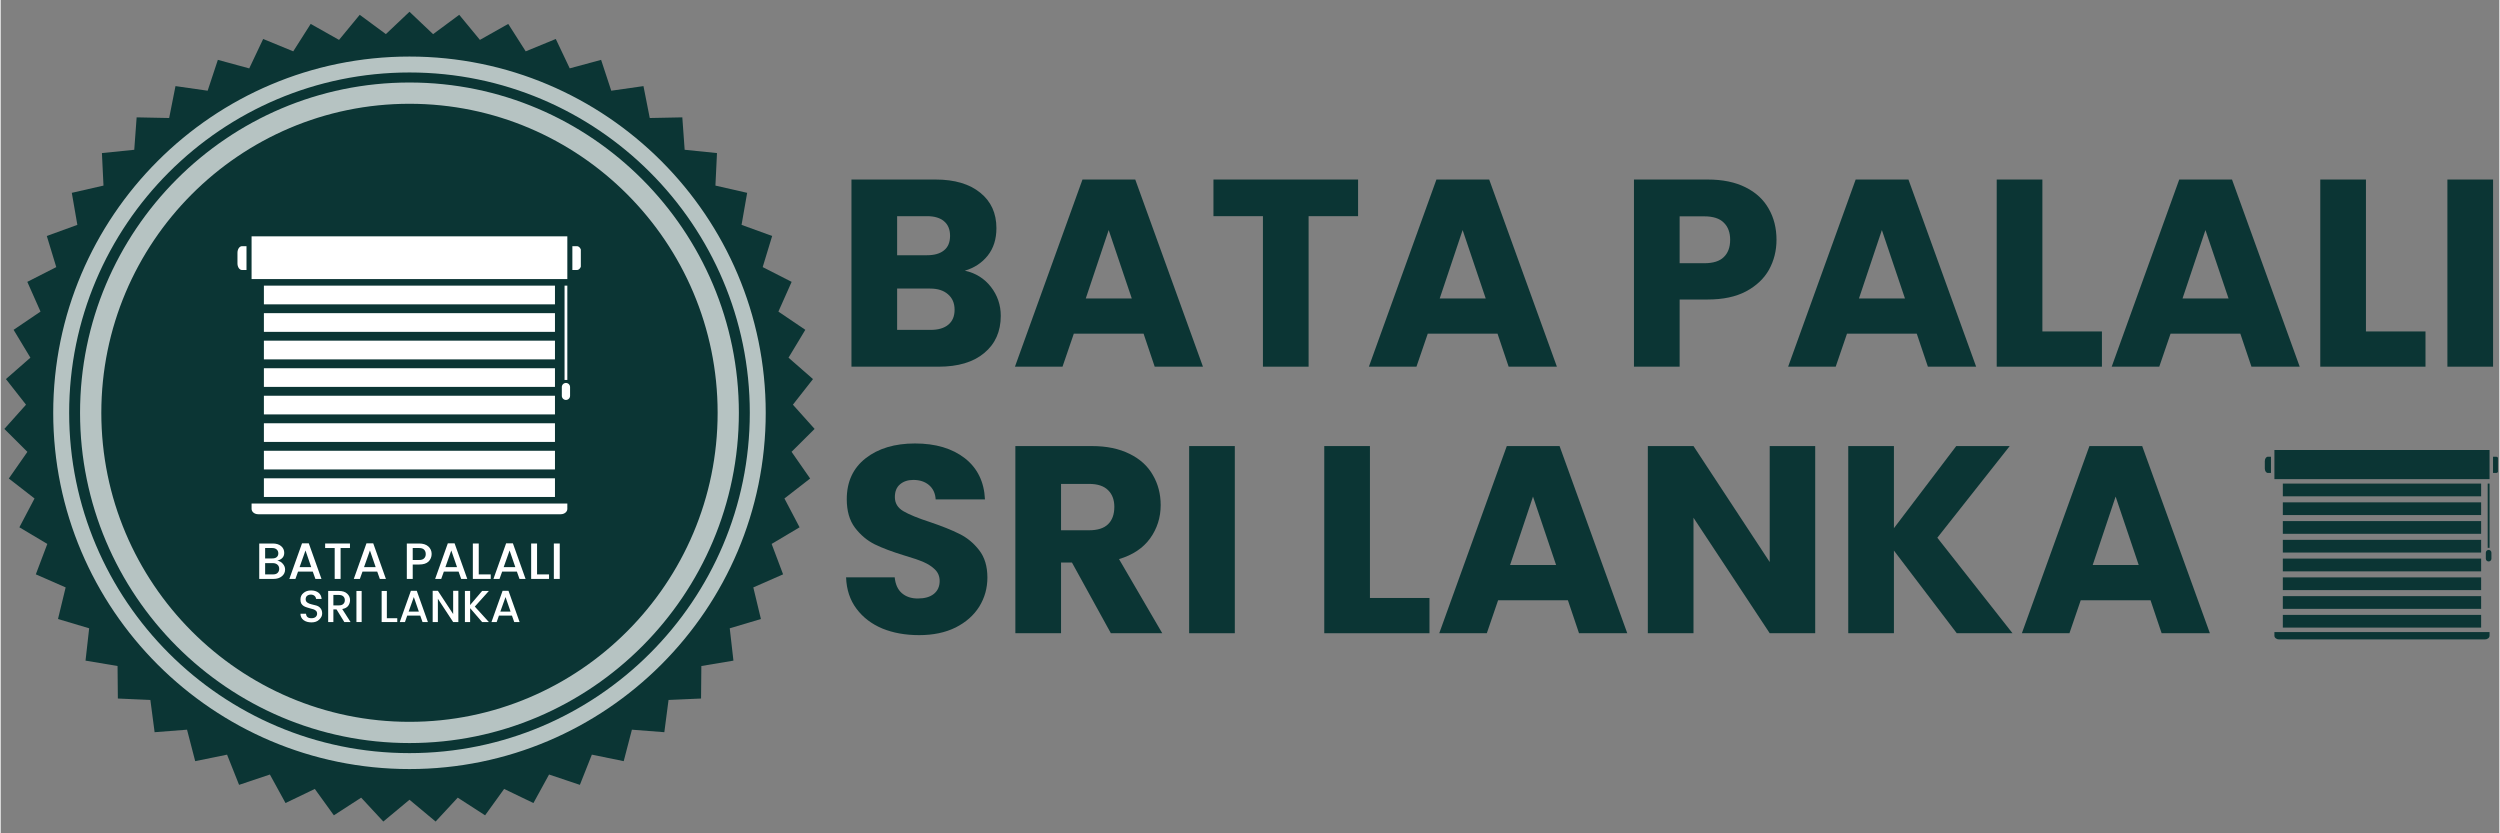 <?xml version="1.0" encoding="UTF-8"?> <svg xmlns="http://www.w3.org/2000/svg" xmlns:xlink="http://www.w3.org/1999/xlink" width="300" zoomAndPan="magnify" viewBox="0 0 224.88 75" height="100" preserveAspectRatio="xMidYMid meet" version="1.0"><rect x="0" y="0" width="224.88" height="75" fill="#808080" stroke="none"/><defs><filter x="0%" y="0%" width="100%" height="100%" id="3b7bfacaac"><feColorMatrix values="0 0 0 0 1 0 0 0 0 1 0 0 0 0 1 0 0 0 1 0" color-interpolation-filters="sRGB"></feColorMatrix></filter><g></g><clipPath id="d16c00b01e"><path d="M 0 1 L 73.586 1 L 73.586 74 L 0 74 Z M 0 1 " clip-rule="nonzero"></path></clipPath><mask id="f4db8384c8"><g filter="url(#3b7bfacaac)"><rect x="-22.488" width="269.856" fill="#000000" y="-7.5" height="90" fill-opacity="0.7"></rect></g></mask><clipPath id="426f4523a4"><path d="M 1 0.215 L 60.684 0.215 L 60.684 60 L 1 60 Z M 1 0.215 " clip-rule="nonzero"></path></clipPath><clipPath id="9567471f5b"><rect x="0" width="61" y="0" height="61"></rect></clipPath><mask id="102a091f80"><g filter="url(#3b7bfacaac)"><rect x="-22.488" width="269.856" fill="#000000" y="-7.5" height="90" fill-opacity="0.7"></rect></g></mask><clipPath id="ebb33a5560"><path d="M 0.559 1 L 65 1 L 65 65.344 L 0.559 65.344 Z M 0.559 1 " clip-rule="nonzero"></path></clipPath><clipPath id="d16087c7d5"><rect x="0" width="66" y="0" height="66"></rect></clipPath><clipPath id="74c94142bf"><path d="M 22 21.27 L 51 21.27 L 51 26 L 22 26 Z M 22 21.27 " clip-rule="nonzero"></path></clipPath><clipPath id="2279752f20"><path d="M 51 22 L 52.215 22 L 52.215 25 L 51 25 Z M 51 22 " clip-rule="nonzero"></path></clipPath><clipPath id="489cf82d6d"><path d="M 22.562 45.309 L 51 45.309 L 51 46.281 L 22.562 46.281 Z M 22.562 45.309 " clip-rule="nonzero"></path></clipPath><clipPath id="a19bb656fb"><path d="M 21.309 22 L 23 22 L 23 25 L 21.309 25 Z M 21.309 22 " clip-rule="nonzero"></path></clipPath><clipPath id="cd6380db82"><path d="M 220 16 L 224.762 16 L 224.762 34 L 220 34 Z M 220 16 " clip-rule="nonzero"></path></clipPath><clipPath id="5e6a5eb71f"><path d="M 204 40.5 L 224 40.5 L 224 44 L 204 44 Z M 204 40.5 " clip-rule="nonzero"></path></clipPath><clipPath id="41937d1bee"><path d="M 224 41 L 224.754 41 L 224.754 43 L 224 43 Z M 224 41 " clip-rule="nonzero"></path></clipPath><clipPath id="25a2eb323d"><path d="M 204.625 56.879 L 224 56.879 L 224 57.543 L 204.625 57.543 Z M 204.625 56.879 " clip-rule="nonzero"></path></clipPath><clipPath id="c21603a590"><path d="M 203.766 41 L 205 41 L 205 43 L 203.766 43 Z M 203.766 41 " clip-rule="nonzero"></path></clipPath><clipPath id="1e1da47fa2"><path d="M 223 49 L 224.754 49 L 224.754 51 L 223 51 Z M 223 49 " clip-rule="nonzero"></path></clipPath></defs><g clip-path="url(#d16c00b01e)"><path fill="#0b3534" d="M 71.18 40.664 L 73.254 38.602 L 71.301 36.422 L 73.109 34.117 L 70.906 32.191 L 72.418 29.684 L 69.996 28.043 L 71.188 25.367 L 68.582 24.039 L 69.434 21.238 L 66.68 20.238 L 67.184 17.355 L 64.328 16.703 L 64.469 13.777 L 61.559 13.48 L 61.348 10.562 L 58.418 10.621 L 57.852 7.75 L 54.953 8.164 L 54.039 5.387 L 51.215 6.152 L 49.961 3.508 L 47.254 4.621 L 45.68 2.152 L 43.133 3.59 L 41.27 1.332 L 38.918 3.074 L 36.793 1.059 L 34.668 3.07 L 32.316 1.332 L 30.453 3.59 L 27.902 2.152 L 26.332 4.621 L 23.625 3.508 L 22.371 6.156 L 19.547 5.387 L 18.629 8.164 L 15.734 7.75 L 15.164 10.621 L 12.238 10.562 L 12.023 13.48 L 9.113 13.777 L 9.254 16.703 L 6.402 17.355 L 6.902 20.238 L 4.152 21.238 L 5.004 24.039 L 2.398 25.367 L 3.586 28.043 L 1.164 29.684 L 2.676 32.191 L 0.473 34.117 L 2.281 36.422 L 0.332 38.602 L 2.406 40.668 L 0.734 43.066 L 3.047 44.863 L 1.684 47.457 L 4.199 48.953 L 3.164 51.691 L 5.848 52.867 L 5.16 55.711 L 7.965 56.547 L 7.637 59.457 L 10.52 59.941 L 10.547 62.867 L 13.473 62.996 L 13.855 65.898 L 16.773 65.672 L 17.508 68.504 L 20.375 67.918 L 21.457 70.637 L 24.23 69.707 L 25.637 72.273 L 28.273 71.004 L 29.988 73.379 L 32.445 71.789 L 34.438 73.938 L 36.793 71.977 L 39.145 73.938 L 41.137 71.789 L 43.598 73.379 L 45.312 71.004 L 47.949 72.273 L 49.355 69.707 L 52.129 70.637 L 53.207 67.918 L 56.074 68.504 L 56.812 65.672 L 59.73 65.898 L 60.109 62.996 L 63.035 62.867 L 63.062 59.941 L 65.949 59.457 L 65.617 56.547 L 68.422 55.711 L 67.738 52.867 L 70.418 51.691 L 69.387 48.953 L 71.902 47.457 L 70.539 44.863 L 72.852 43.066 Z M 71.18 40.664 " fill-opacity="1" fill-rule="nonzero"></path></g><g mask="url(#f4db8384c8)"><g transform="matrix(1, 0, 0, 1, 6, 7)"><g clip-path="url(#9567471f5b)"><g clip-path="url(#426f4523a4)"><path fill="#ffffff" d="M 30.793 59.875 C 14.445 59.875 1.145 46.543 1.145 30.152 C 1.145 13.762 14.445 0.426 30.793 0.426 C 47.137 0.426 60.438 13.762 60.438 30.152 C 60.438 46.543 47.137 59.875 30.793 59.875 Z M 30.793 2.34 C 15.5 2.34 3.059 14.816 3.059 30.152 C 3.059 45.488 15.5 57.965 30.793 57.965 C 46.086 57.965 58.527 45.488 58.527 30.152 C 58.527 14.816 46.086 2.34 30.793 2.34 Z M 30.793 2.34 " fill-opacity="1" fill-rule="nonzero"></path></g></g></g></g><g mask="url(#102a091f80)"><g transform="matrix(1, 0, 0, 1, 4, 4)"><g clip-path="url(#d16087c7d5)"><g clip-path="url(#ebb33a5560)"><path fill="#ffffff" d="M 32.793 65.215 C 15.113 65.215 0.73 50.832 0.73 33.152 C 0.73 15.473 15.113 1.09 32.793 1.09 C 50.473 1.09 64.855 15.473 64.855 33.152 C 64.855 50.832 50.473 65.215 32.793 65.215 Z M 32.793 2.523 C 15.902 2.523 2.164 16.262 2.164 33.152 C 2.164 50.039 15.902 63.781 32.793 63.781 C 49.68 63.781 63.422 50.039 63.422 33.152 C 63.422 16.262 49.68 2.523 32.793 2.523 Z M 32.793 2.523 " fill-opacity="1" fill-rule="nonzero"></path></g></g></g></g><g fill="#ffffff" fill-opacity="1"><g transform="translate(22.927, 52.103)"><g><path d="M 0.344 -3.188 L 1.562 -3.188 C 1.883 -3.188 2.133 -3.109 2.312 -2.953 C 2.5 -2.797 2.594 -2.594 2.594 -2.344 C 2.594 -1.988 2.383 -1.754 1.969 -1.641 C 2.176 -1.609 2.344 -1.516 2.469 -1.359 C 2.602 -1.211 2.672 -1.039 2.672 -0.844 C 2.672 -0.594 2.57 -0.391 2.375 -0.234 C 2.188 -0.078 1.938 0 1.625 0 L 0.344 0 Z M 0.875 -2.781 L 0.875 -1.844 L 1.516 -1.844 C 1.68 -1.844 1.812 -1.879 1.906 -1.953 C 2.008 -2.035 2.062 -2.148 2.062 -2.297 C 2.062 -2.453 2.008 -2.57 1.906 -2.656 C 1.812 -2.738 1.68 -2.781 1.516 -2.781 Z M 0.875 -0.406 L 1.578 -0.406 C 1.754 -0.406 1.891 -0.445 1.984 -0.531 C 2.086 -0.625 2.141 -0.75 2.141 -0.906 C 2.141 -1.07 2.086 -1.195 1.984 -1.281 C 1.879 -1.375 1.738 -1.422 1.562 -1.422 L 0.875 -1.422 Z M 0.875 -0.406 "></path></g></g></g><g fill="#ffffff" fill-opacity="1"><g transform="translate(25.825, 52.103)"><g><path d="M 2.5 0 L 2.266 -0.656 L 0.938 -0.656 L 0.703 0 L 0.156 0 L 1.297 -3.203 L 1.906 -3.203 L 3.047 0 Z M 1.078 -1.062 L 2.125 -1.062 L 1.609 -2.562 Z M 1.078 -1.062 "></path></g></g></g><g fill="#ffffff" fill-opacity="1"><g transform="translate(29.031, 52.103)"><g><path d="M 0.172 -2.781 L 0.172 -3.188 L 2.406 -3.188 L 2.406 -2.781 L 1.562 -2.781 L 1.562 0 L 1.031 0 L 1.031 -2.781 Z M 0.172 -2.781 "></path></g></g></g><g fill="#ffffff" fill-opacity="1"><g transform="translate(31.625, 52.103)"><g><path d="M 2.5 0 L 2.266 -0.656 L 0.938 -0.656 L 0.703 0 L 0.156 0 L 1.297 -3.203 L 1.906 -3.203 L 3.047 0 Z M 1.078 -1.062 L 2.125 -1.062 L 1.609 -2.562 Z M 1.078 -1.062 "></path></g></g></g><g fill="#ffffff" fill-opacity="1"><g transform="translate(34.83, 52.103)"><g></g></g></g><g fill="#ffffff" fill-opacity="1"><g transform="translate(36.21, 52.103)"><g><path d="M 1.453 -3.188 C 1.805 -3.188 2.082 -3.098 2.281 -2.922 C 2.477 -2.742 2.578 -2.52 2.578 -2.25 C 2.578 -1.977 2.484 -1.75 2.297 -1.562 C 2.109 -1.383 1.828 -1.297 1.453 -1.297 L 0.875 -1.297 L 0.875 0 L 0.344 0 L 0.344 -3.188 Z M 0.875 -1.703 L 1.453 -1.703 C 1.648 -1.703 1.797 -1.75 1.891 -1.844 C 1.992 -1.938 2.047 -2.066 2.047 -2.234 C 2.047 -2.41 1.992 -2.547 1.891 -2.641 C 1.797 -2.734 1.648 -2.781 1.453 -2.781 L 0.875 -2.781 Z M 0.875 -1.703 "></path></g></g></g><g fill="#ffffff" fill-opacity="1"><g transform="translate(38.947, 52.103)"><g><path d="M 2.5 0 L 2.266 -0.656 L 0.938 -0.656 L 0.703 0 L 0.156 0 L 1.297 -3.203 L 1.906 -3.203 L 3.047 0 Z M 1.078 -1.062 L 2.125 -1.062 L 1.609 -2.562 Z M 1.078 -1.062 "></path></g></g></g><g fill="#ffffff" fill-opacity="1"><g transform="translate(42.152, 52.103)"><g><path d="M 0.344 -3.188 L 0.875 -3.188 L 0.875 -0.406 L 1.953 -0.406 L 1.953 0 L 0.344 0 Z M 0.344 -3.188 "></path></g></g></g><g fill="#ffffff" fill-opacity="1"><g transform="translate(44.194, 52.103)"><g><path d="M 2.5 0 L 2.266 -0.656 L 0.938 -0.656 L 0.703 0 L 0.156 0 L 1.297 -3.203 L 1.906 -3.203 L 3.047 0 Z M 1.078 -1.062 L 2.125 -1.062 L 1.609 -2.562 Z M 1.078 -1.062 "></path></g></g></g><g fill="#ffffff" fill-opacity="1"><g transform="translate(47.4, 52.103)"><g><path d="M 0.344 -3.188 L 0.875 -3.188 L 0.875 -0.406 L 1.953 -0.406 L 1.953 0 L 0.344 0 Z M 0.344 -3.188 "></path></g></g></g><g fill="#ffffff" fill-opacity="1"><g transform="translate(49.442, 52.103)"><g><path d="M 0.344 0 L 0.344 -3.188 L 0.875 -3.188 L 0.875 0 Z M 0.344 0 "></path></g></g></g><g fill="#ffffff" fill-opacity="1"><g transform="translate(26.747, 55.984)"><g><path d="M 1.172 -2.469 C 1.035 -2.469 0.922 -2.43 0.828 -2.359 C 0.742 -2.285 0.703 -2.18 0.703 -2.047 C 0.703 -1.922 0.754 -1.82 0.859 -1.75 C 0.961 -1.676 1.086 -1.625 1.234 -1.594 C 1.379 -1.562 1.523 -1.523 1.672 -1.484 C 1.816 -1.441 1.938 -1.363 2.031 -1.25 C 2.133 -1.133 2.188 -0.973 2.188 -0.766 C 2.188 -0.566 2.098 -0.383 1.922 -0.219 C 1.754 -0.051 1.523 0.031 1.234 0.031 C 0.941 0.031 0.703 -0.035 0.516 -0.172 C 0.328 -0.316 0.234 -0.508 0.234 -0.75 L 0.734 -0.75 C 0.742 -0.625 0.785 -0.523 0.859 -0.453 C 0.941 -0.379 1.062 -0.344 1.219 -0.344 C 1.375 -0.344 1.5 -0.379 1.594 -0.453 C 1.688 -0.535 1.734 -0.633 1.734 -0.75 C 1.734 -0.863 1.703 -0.945 1.641 -1 C 1.586 -1.062 1.516 -1.109 1.422 -1.141 C 1.336 -1.172 1.242 -1.195 1.141 -1.219 C 1.035 -1.25 0.93 -1.281 0.828 -1.312 C 0.723 -1.344 0.625 -1.383 0.531 -1.438 C 0.445 -1.488 0.375 -1.562 0.312 -1.656 C 0.258 -1.758 0.234 -1.883 0.234 -2.031 C 0.234 -2.27 0.32 -2.461 0.5 -2.609 C 0.676 -2.766 0.906 -2.844 1.188 -2.844 C 1.469 -2.844 1.691 -2.773 1.859 -2.641 C 2.023 -2.516 2.117 -2.328 2.141 -2.078 L 1.641 -2.078 C 1.629 -2.191 1.582 -2.285 1.5 -2.359 C 1.414 -2.43 1.305 -2.469 1.172 -2.469 Z M 1.172 -2.469 "></path></g></g></g><g fill="#ffffff" fill-opacity="1"><g transform="translate(29.178, 55.984)"><g><path d="M 0.766 -1.141 L 0.766 0 L 0.297 0 L 0.297 -2.797 L 1.266 -2.797 C 1.586 -2.797 1.832 -2.719 2 -2.562 C 2.176 -2.406 2.266 -2.207 2.266 -1.969 C 2.266 -1.781 2.207 -1.609 2.094 -1.453 C 1.977 -1.305 1.801 -1.211 1.562 -1.172 L 2.312 0 L 1.75 0 L 1.047 -1.141 Z M 0.766 -2.438 L 0.766 -1.5 L 1.266 -1.5 C 1.441 -1.5 1.57 -1.539 1.656 -1.625 C 1.75 -1.707 1.797 -1.82 1.797 -1.969 C 1.797 -2.113 1.75 -2.227 1.656 -2.312 C 1.57 -2.395 1.441 -2.438 1.266 -2.438 Z M 0.766 -2.438 "></path></g></g></g><g fill="#ffffff" fill-opacity="1"><g transform="translate(31.722, 55.984)"><g><path d="M 0.297 0 L 0.297 -2.797 L 0.766 -2.797 L 0.766 0 Z M 0.297 0 "></path></g></g></g><g fill="#ffffff" fill-opacity="1"><g transform="translate(32.784, 55.984)"><g></g></g></g><g fill="#ffffff" fill-opacity="1"><g transform="translate(33.991, 55.984)"><g><path d="M 0.297 -2.797 L 0.766 -2.797 L 0.766 -0.344 L 1.703 -0.344 L 1.703 0 L 0.297 0 Z M 0.297 -2.797 "></path></g></g></g><g fill="#ffffff" fill-opacity="1"><g transform="translate(35.778, 55.984)"><g><path d="M 2.188 0 L 1.984 -0.578 L 0.812 -0.578 L 0.609 0 L 0.141 0 L 1.141 -2.812 L 1.672 -2.812 L 2.672 0 Z M 0.938 -0.938 L 1.859 -0.938 L 1.406 -2.25 Z M 0.938 -0.938 "></path></g></g></g><g fill="#ffffff" fill-opacity="1"><g transform="translate(38.583, 55.984)"><g><path d="M 2.141 -2.812 L 2.609 -2.812 L 2.609 0 L 2.141 0 L 0.766 -2.094 L 0.766 0 L 0.297 0 L 0.297 -2.812 L 0.766 -2.812 L 2.141 -0.719 Z M 2.141 -2.812 "></path></g></g></g><g fill="#ffffff" fill-opacity="1"><g transform="translate(41.485, 55.984)"><g><path d="M 0.766 0 L 0.297 0 L 0.297 -2.797 L 0.766 -2.797 L 0.766 -1.531 L 1.844 -2.797 L 2.453 -2.797 L 1.188 -1.391 L 2.453 0 L 1.844 0 L 0.766 -1.25 Z M 0.766 0 "></path></g></g></g><g fill="#ffffff" fill-opacity="1"><g transform="translate(44.032, 55.984)"><g><path d="M 2.188 0 L 1.984 -0.578 L 0.812 -0.578 L 0.609 0 L 0.141 0 L 1.141 -2.812 L 1.672 -2.812 L 2.672 0 Z M 0.938 -0.938 L 1.859 -0.938 L 1.406 -2.25 Z M 0.938 -0.938 "></path></g></g></g><g clip-path="url(#74c94142bf)"><path fill="#ffffff" d="M 51 21.27 L 22.582 21.27 L 22.582 25.117 L 51 25.117 L 51 21.27 " fill-opacity="1" fill-rule="nonzero"></path></g><g clip-path="url(#2279752f20)"><path fill="#ffffff" d="M 51.863 22.156 C 51.637 22.156 51.453 22.156 51.453 22.156 L 51.453 24.301 L 51.863 24.301 C 52.086 24.301 52.27 24.039 52.27 23.711 L 52.27 22.75 C 52.27 22.422 52.086 22.156 51.863 22.156 " fill-opacity="1" fill-rule="nonzero"></path></g><g clip-path="url(#489cf82d6d)"><path fill="#ffffff" d="M 22.582 45.801 C 22.582 46.066 22.848 46.281 23.176 46.281 L 50.406 46.281 C 50.734 46.281 51 46.066 51 45.801 C 51 45.535 51 45.316 51 45.316 L 22.582 45.316 L 22.582 45.801 " fill-opacity="1" fill-rule="nonzero"></path></g><path fill="#ffffff" d="M 49.887 25.707 L 23.691 25.707 L 23.691 27.391 L 49.887 27.391 L 49.887 25.707 " fill-opacity="1" fill-rule="nonzero"></path><g clip-path="url(#a19bb656fb)"><path fill="#ffffff" d="M 21.312 22.75 L 21.312 23.711 C 21.312 24.039 21.496 24.301 21.719 24.301 L 22.125 24.301 L 22.125 22.156 C 22.125 22.156 21.945 22.156 21.719 22.156 C 21.496 22.156 21.312 22.422 21.312 22.75 " fill-opacity="1" fill-rule="nonzero"></path></g><path fill="#ffffff" d="M 51 34.195 L 51 25.707 L 50.75 25.707 L 50.75 34.195 L 51 34.195 " fill-opacity="1" fill-rule="nonzero"></path><path fill="#ffffff" d="M 50.875 34.465 C 50.672 34.465 50.504 34.629 50.504 34.836 L 50.504 35.625 C 50.504 35.828 50.672 35.996 50.875 35.996 C 51.078 35.996 51.246 35.828 51.246 35.625 L 51.246 34.836 C 51.246 34.629 51.078 34.465 50.875 34.465 " fill-opacity="1" fill-rule="nonzero"></path><path fill="#ffffff" d="M 49.887 28.184 L 23.691 28.184 L 23.691 29.867 L 49.887 29.867 L 49.887 28.184 " fill-opacity="1" fill-rule="nonzero"></path><path fill="#ffffff" d="M 49.887 30.66 L 23.691 30.66 L 23.691 32.344 L 49.887 32.344 L 49.887 30.66 " fill-opacity="1" fill-rule="nonzero"></path><path fill="#ffffff" d="M 49.887 33.141 L 23.691 33.141 L 23.691 34.82 L 49.887 34.82 L 49.887 33.141 " fill-opacity="1" fill-rule="nonzero"></path><path fill="#ffffff" d="M 49.887 35.617 L 23.691 35.617 L 23.691 37.297 L 49.887 37.297 L 49.887 35.617 " fill-opacity="1" fill-rule="nonzero"></path><path fill="#ffffff" d="M 49.887 38.094 L 23.691 38.094 L 23.691 39.773 L 49.887 39.773 L 49.887 38.094 " fill-opacity="1" fill-rule="nonzero"></path><path fill="#ffffff" d="M 49.887 40.57 L 23.691 40.57 L 23.691 42.25 L 49.887 42.25 L 49.887 40.57 " fill-opacity="1" fill-rule="nonzero"></path><path fill="#ffffff" d="M 23.691 44.727 L 49.887 44.727 L 49.887 43.047 L 23.691 43.047 L 23.691 44.727 " fill-opacity="1" fill-rule="nonzero"></path><g fill="#0b3534" fill-opacity="1"><g transform="translate(75.087, 33.002)"><g><path d="M 11.688 -8.641 C 12.656 -8.43 13.438 -7.945 14.031 -7.188 C 14.625 -6.426 14.922 -5.555 14.922 -4.578 C 14.922 -3.172 14.426 -2.055 13.438 -1.234 C 12.457 -0.41 11.086 0 9.328 0 L 1.484 0 L 1.484 -16.844 L 9.062 -16.844 C 10.77 -16.844 12.109 -16.445 13.078 -15.656 C 14.047 -14.875 14.531 -13.812 14.531 -12.469 C 14.531 -11.477 14.27 -10.656 13.75 -10 C 13.227 -9.344 12.539 -8.891 11.688 -8.641 Z M 5.594 -10.031 L 8.281 -10.031 C 8.945 -10.031 9.457 -10.176 9.812 -10.469 C 10.176 -10.758 10.359 -11.195 10.359 -11.781 C 10.359 -12.352 10.176 -12.789 9.812 -13.094 C 9.457 -13.395 8.945 -13.547 8.281 -13.547 L 5.594 -13.547 Z M 8.609 -3.312 C 9.297 -3.312 9.828 -3.469 10.203 -3.781 C 10.578 -4.094 10.766 -4.539 10.766 -5.125 C 10.766 -5.719 10.566 -6.18 10.172 -6.516 C 9.785 -6.859 9.25 -7.031 8.562 -7.031 L 5.594 -7.031 L 5.594 -3.312 Z M 8.609 -3.312 "></path></g></g></g><g fill="#0b3534" fill-opacity="1"><g transform="translate(90.894, 33.002)"><g><path d="M 11.969 -2.969 L 5.688 -2.969 L 4.672 0 L 0.391 0 L 6.469 -16.844 L 11.219 -16.844 L 17.312 0 L 12.969 0 Z M 10.906 -6.141 L 8.828 -12.297 L 6.766 -6.141 Z M 10.906 -6.141 "></path></g></g></g><g fill="#0b3534" fill-opacity="1"><g transform="translate(108.573, 33.002)"><g><path d="M 13.594 -16.844 L 13.594 -13.547 L 9.141 -13.547 L 9.141 0 L 5.031 0 L 5.031 -13.547 L 0.578 -13.547 L 0.578 -16.844 Z M 13.594 -16.844 "></path></g></g></g><g fill="#0b3534" fill-opacity="1"><g transform="translate(122.749, 33.002)"><g><path d="M 11.969 -2.969 L 5.688 -2.969 L 4.672 0 L 0.391 0 L 6.469 -16.844 L 11.219 -16.844 L 17.312 0 L 12.969 0 Z M 10.906 -6.141 L 8.828 -12.297 L 6.766 -6.141 Z M 10.906 -6.141 "></path></g></g></g><g fill="#0b3534" fill-opacity="1"><g transform="translate(140.428, 33.002)"><g></g></g></g><g fill="#0b3534" fill-opacity="1"><g transform="translate(145.513, 33.002)"><g><path d="M 14.312 -11.422 C 14.312 -10.441 14.086 -9.547 13.641 -8.734 C 13.191 -7.93 12.504 -7.281 11.578 -6.781 C 10.648 -6.289 9.5 -6.047 8.125 -6.047 L 5.594 -6.047 L 5.594 0 L 1.484 0 L 1.484 -16.844 L 8.125 -16.844 C 9.469 -16.844 10.602 -16.609 11.531 -16.141 C 12.457 -15.68 13.148 -15.039 13.609 -14.219 C 14.078 -13.406 14.312 -12.473 14.312 -11.422 Z M 7.812 -9.312 C 8.602 -9.312 9.188 -9.492 9.562 -9.859 C 9.945 -10.223 10.141 -10.742 10.141 -11.422 C 10.141 -12.086 9.945 -12.602 9.562 -12.969 C 9.188 -13.344 8.602 -13.531 7.812 -13.531 L 5.594 -13.531 L 5.594 -9.312 Z M 7.812 -9.312 "></path></g></g></g><g fill="#0b3534" fill-opacity="1"><g transform="translate(160.481, 33.002)"><g><path d="M 11.969 -2.969 L 5.688 -2.969 L 4.672 0 L 0.391 0 L 6.469 -16.844 L 11.219 -16.844 L 17.312 0 L 12.969 0 Z M 10.906 -6.141 L 8.828 -12.297 L 6.766 -6.141 Z M 10.906 -6.141 "></path></g></g></g><g fill="#0b3534" fill-opacity="1"><g transform="translate(178.16, 33.002)"><g><path d="M 5.594 -3.172 L 10.953 -3.172 L 10.953 0 L 1.484 0 L 1.484 -16.844 L 5.594 -16.844 Z M 5.594 -3.172 "></path></g></g></g><g fill="#0b3534" fill-opacity="1"><g transform="translate(189.602, 33.002)"><g><path d="M 11.969 -2.969 L 5.688 -2.969 L 4.672 0 L 0.391 0 L 6.469 -16.844 L 11.219 -16.844 L 17.312 0 L 12.969 0 Z M 10.906 -6.141 L 8.828 -12.297 L 6.766 -6.141 Z M 10.906 -6.141 "></path></g></g></g><g fill="#0b3534" fill-opacity="1"><g transform="translate(207.281, 33.002)"><g><path d="M 5.594 -3.172 L 10.953 -3.172 L 10.953 0 L 1.484 0 L 1.484 -16.844 L 5.594 -16.844 Z M 5.594 -3.172 "></path></g></g></g><g clip-path="url(#cd6380db82)"><g fill="#0b3534" fill-opacity="1"><g transform="translate(218.722, 33.002)"><g><path d="M 5.594 -16.844 L 5.594 0 L 1.484 0 L 1.484 -16.844 Z M 5.594 -16.844 "></path></g></g></g></g><g fill="#0b3534" fill-opacity="1"><g transform="translate(75.087, 56.99)"><g><path d="M 7.578 0.172 C 6.348 0.172 5.242 -0.023 4.266 -0.422 C 3.297 -0.828 2.52 -1.422 1.938 -2.203 C 1.352 -2.984 1.039 -3.926 1 -5.031 L 5.375 -5.031 C 5.438 -4.406 5.648 -3.93 6.016 -3.609 C 6.391 -3.285 6.867 -3.125 7.453 -3.125 C 8.066 -3.125 8.547 -3.258 8.891 -3.531 C 9.242 -3.812 9.422 -4.203 9.422 -4.703 C 9.422 -5.117 9.281 -5.461 9 -5.734 C 8.727 -6.004 8.383 -6.227 7.969 -6.406 C 7.562 -6.582 6.984 -6.781 6.234 -7 C 5.148 -7.332 4.266 -7.664 3.578 -8 C 2.891 -8.344 2.297 -8.844 1.797 -9.5 C 1.305 -10.156 1.062 -11.008 1.062 -12.062 C 1.062 -13.633 1.629 -14.863 2.766 -15.75 C 3.898 -16.633 5.379 -17.078 7.203 -17.078 C 9.055 -17.078 10.551 -16.633 11.688 -15.75 C 12.82 -14.863 13.426 -13.629 13.5 -12.047 L 9.062 -12.047 C 9.031 -12.586 8.832 -13.016 8.469 -13.328 C 8.102 -13.641 7.629 -13.797 7.047 -13.797 C 6.555 -13.797 6.156 -13.66 5.844 -13.391 C 5.539 -13.129 5.391 -12.75 5.391 -12.25 C 5.391 -11.707 5.645 -11.285 6.156 -10.984 C 6.676 -10.68 7.477 -10.352 8.562 -10 C 9.645 -9.633 10.523 -9.281 11.203 -8.938 C 11.891 -8.602 12.477 -8.117 12.969 -7.484 C 13.469 -6.848 13.719 -6.023 13.719 -5.016 C 13.719 -4.055 13.473 -3.18 12.984 -2.391 C 12.492 -1.609 11.785 -0.984 10.859 -0.516 C 9.93 -0.055 8.836 0.172 7.578 0.172 Z M 7.578 0.172 "></path></g></g></g><g fill="#0b3534" fill-opacity="1"><g transform="translate(89.839, 56.99)"><g><path d="M 10.078 0 L 6.578 -6.359 L 5.594 -6.359 L 5.594 0 L 1.484 0 L 1.484 -16.844 L 8.375 -16.844 C 9.695 -16.844 10.828 -16.609 11.766 -16.141 C 12.703 -15.68 13.398 -15.047 13.859 -14.234 C 14.328 -13.43 14.562 -12.531 14.562 -11.531 C 14.562 -10.414 14.242 -9.414 13.609 -8.531 C 12.973 -7.656 12.039 -7.035 10.812 -6.672 L 14.703 0 Z M 5.594 -9.266 L 8.125 -9.266 C 8.883 -9.266 9.453 -9.445 9.828 -9.812 C 10.203 -10.176 10.391 -10.695 10.391 -11.375 C 10.391 -12.008 10.203 -12.508 9.828 -12.875 C 9.453 -13.25 8.883 -13.438 8.125 -13.438 L 5.594 -13.438 Z M 5.594 -9.266 "></path></g></g></g><g fill="#0b3534" fill-opacity="1"><g transform="translate(105.479, 56.99)"><g><path d="M 5.594 -16.844 L 5.594 0 L 1.484 0 L 1.484 -16.844 Z M 5.594 -16.844 "></path></g></g></g><g fill="#0b3534" fill-opacity="1"><g transform="translate(112.555, 56.99)"><g></g></g></g><g fill="#0b3534" fill-opacity="1"><g transform="translate(117.64, 56.99)"><g><path d="M 5.594 -3.172 L 10.953 -3.172 L 10.953 0 L 1.484 0 L 1.484 -16.844 L 5.594 -16.844 Z M 5.594 -3.172 "></path></g></g></g><g fill="#0b3534" fill-opacity="1"><g transform="translate(129.082, 56.99)"><g><path d="M 11.969 -2.969 L 5.688 -2.969 L 4.672 0 L 0.391 0 L 6.469 -16.844 L 11.219 -16.844 L 17.312 0 L 12.969 0 Z M 10.906 -6.141 L 8.828 -12.297 L 6.766 -6.141 Z M 10.906 -6.141 "></path></g></g></g><g fill="#0b3534" fill-opacity="1"><g transform="translate(146.761, 56.99)"><g><path d="M 16.547 0 L 12.453 0 L 5.594 -10.391 L 5.594 0 L 1.484 0 L 1.484 -16.844 L 5.594 -16.844 L 12.453 -6.406 L 12.453 -16.844 L 16.547 -16.844 Z M 16.547 0 "></path></g></g></g><g fill="#0b3534" fill-opacity="1"><g transform="translate(164.799, 56.99)"><g><path d="M 11.25 0 L 5.594 -7.438 L 5.594 0 L 1.484 0 L 1.484 -16.844 L 5.594 -16.844 L 5.594 -9.453 L 11.203 -16.844 L 16.016 -16.844 L 9.5 -8.594 L 16.266 0 Z M 11.25 0 "></path></g></g></g><g fill="#0b3534" fill-opacity="1"><g transform="translate(181.518, 56.99)"><g><path d="M 11.969 -2.969 L 5.688 -2.969 L 4.672 0 L 0.391 0 L 6.469 -16.844 L 11.219 -16.844 L 17.312 0 L 12.969 0 Z M 10.906 -6.141 L 8.828 -12.297 L 6.766 -6.141 Z M 10.906 -6.141 "></path></g></g></g><g clip-path="url(#5e6a5eb71f)"><path fill="#0b3534" d="M 224 40.5 L 204.637 40.5 L 204.637 43.121 L 224 43.121 L 224 40.5 " fill-opacity="1" fill-rule="nonzero"></path></g><g clip-path="url(#41937d1bee)"><path fill="#0b3534" d="M 224.59 41.105 C 224.438 41.105 224.312 41.105 224.312 41.105 L 224.312 42.566 L 224.59 42.566 C 224.742 42.566 224.867 42.387 224.867 42.164 L 224.867 41.508 C 224.867 41.285 224.742 41.105 224.59 41.105 " fill-opacity="1" fill-rule="nonzero"></path></g><g clip-path="url(#25a2eb323d)"><path fill="#0b3534" d="M 204.637 57.215 C 204.637 57.395 204.816 57.543 205.039 57.543 L 223.598 57.543 C 223.82 57.543 224 57.395 224 57.215 C 224 57.035 224 56.887 224 56.887 L 204.637 56.887 L 204.637 57.215 " fill-opacity="1" fill-rule="nonzero"></path></g><path fill="#0b3534" d="M 223.242 43.523 L 205.395 43.523 L 205.395 44.668 L 223.242 44.668 L 223.242 43.523 " fill-opacity="1" fill-rule="nonzero"></path><g clip-path="url(#c21603a590)"><path fill="#0b3534" d="M 203.773 41.508 L 203.773 42.164 C 203.773 42.387 203.895 42.566 204.051 42.566 L 204.328 42.566 L 204.328 41.105 C 204.328 41.105 204.203 41.105 204.051 41.105 C 203.895 41.105 203.773 41.285 203.773 41.508 " fill-opacity="1" fill-rule="nonzero"></path></g><path fill="#0b3534" d="M 224 49.305 L 224 43.523 L 223.832 43.523 L 223.832 49.305 L 224 49.305 " fill-opacity="1" fill-rule="nonzero"></path><g clip-path="url(#1e1da47fa2)"><path fill="#0b3534" d="M 223.918 49.492 C 223.777 49.492 223.664 49.605 223.664 49.742 L 223.664 50.281 C 223.664 50.422 223.777 50.531 223.918 50.531 C 224.055 50.531 224.168 50.422 224.168 50.281 L 224.168 49.742 C 224.168 49.605 224.055 49.492 223.918 49.492 " fill-opacity="1" fill-rule="nonzero"></path></g><path fill="#0b3534" d="M 223.242 45.211 L 205.395 45.211 L 205.395 46.355 L 223.242 46.355 L 223.242 45.211 " fill-opacity="1" fill-rule="nonzero"></path><path fill="#0b3534" d="M 223.242 46.898 L 205.395 46.898 L 205.395 48.043 L 223.242 48.043 L 223.242 46.898 " fill-opacity="1" fill-rule="nonzero"></path><path fill="#0b3534" d="M 223.242 48.586 L 205.395 48.586 L 205.395 49.73 L 223.242 49.73 L 223.242 48.586 " fill-opacity="1" fill-rule="nonzero"></path><path fill="#0b3534" d="M 223.242 50.273 L 205.395 50.273 L 205.395 51.422 L 223.242 51.422 L 223.242 50.273 " fill-opacity="1" fill-rule="nonzero"></path><path fill="#0b3534" d="M 223.242 51.965 L 205.395 51.965 L 205.395 53.109 L 223.242 53.109 L 223.242 51.965 " fill-opacity="1" fill-rule="nonzero"></path><path fill="#0b3534" d="M 223.242 53.652 L 205.395 53.652 L 205.395 54.797 L 223.242 54.797 L 223.242 53.652 " fill-opacity="1" fill-rule="nonzero"></path><path fill="#0b3534" d="M 205.395 56.484 L 223.242 56.484 L 223.242 55.34 L 205.395 55.34 L 205.395 56.484 " fill-opacity="1" fill-rule="nonzero"></path></svg> 